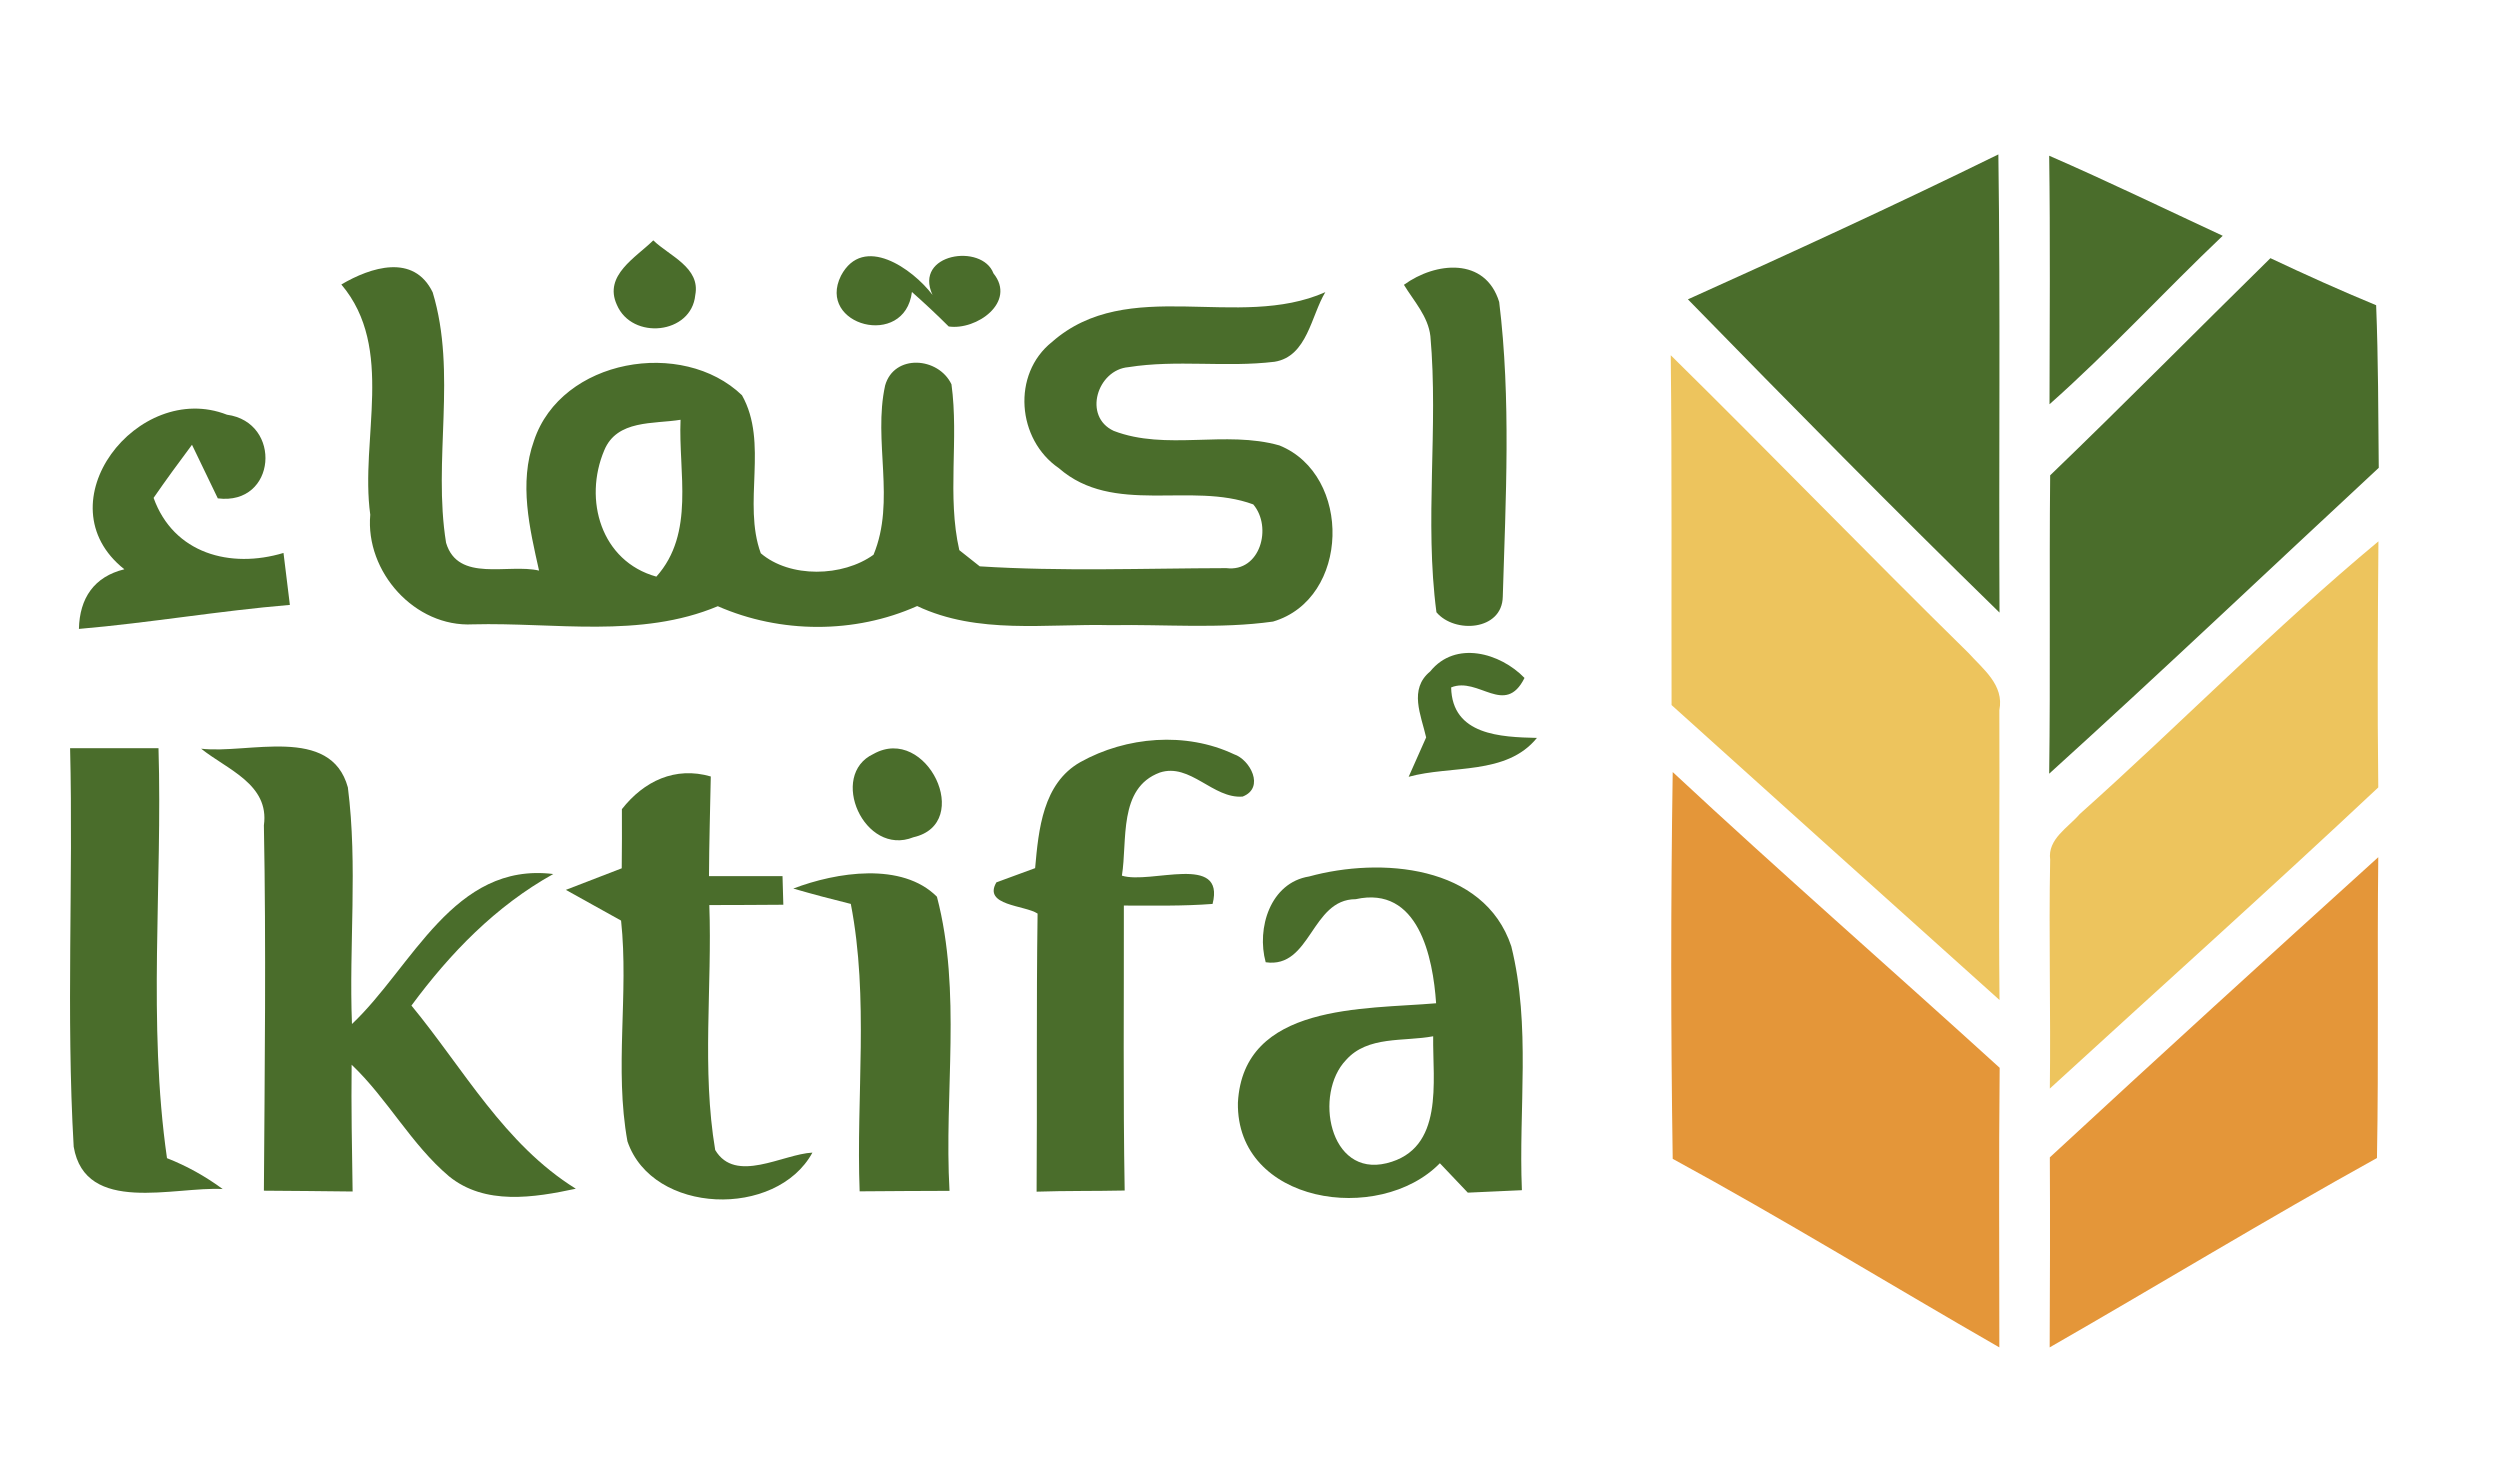 <?xml version="1.0" encoding="UTF-8" ?>
<svg width="170pt" height="100pt" viewBox="0 0 153 85" version="1.1" xmlns="http://www.w3.org/2000/svg">
<g id="#4a6d2bff">
<path fill="#4a6d2b" opacity="1.00" d=" M 103.30 15.82 C 109.67 12.95 116.03 10.03 122.30 6.95 C 122.43 16.29 122.32 25.64 122.37 34.99 C 115.92 28.70 109.60 22.27 103.30 15.82 Z" />
<path fill="#4a6d2b" opacity="1.00" d=" M 125.41 7.03 C 128.99 8.59 132.50 10.29 136.03 11.93 C 132.46 15.32 129.12 18.97 125.43 22.24 C 125.44 17.17 125.48 12.10 125.41 7.03 Z" />
<path fill="#4a6d2b" opacity="1.00" d=" M 37.75 16.15 C 36.93 14.35 38.92 13.26 39.98 12.21 C 40.96 13.16 42.88 13.87 42.55 15.56 C 42.32 17.96 38.68 18.34 37.75 16.15 Z" />
<path fill="#4a6d2b" opacity="1.00" d=" M 51.47 14.37 C 52.83 11.81 55.85 13.94 57.07 15.55 C 55.90 13.01 60.10 12.37 60.80 14.23 C 62.22 15.99 59.76 17.73 58.06 17.48 C 57.33 16.75 56.58 16.05 55.81 15.37 C 55.37 18.87 49.95 17.42 51.47 14.37 Z" />
<path fill="#4a6d2b" opacity="1.00" d=" M 20.89 14.91 C 22.69 13.85 25.32 13.00 26.48 15.39 C 27.98 20.34 26.48 25.66 27.30 30.72 C 28.03 33.17 31.10 31.98 32.99 32.42 C 32.41 29.83 31.75 27.07 32.68 24.47 C 34.35 19.45 41.77 18.19 45.41 21.69 C 47.05 24.61 45.43 28.27 46.56 31.36 C 48.35 32.89 51.58 32.81 53.46 31.45 C 54.83 28.15 53.42 24.50 54.17 21.09 C 54.72 19.15 57.43 19.34 58.23 21.02 C 58.69 24.39 57.95 27.85 58.71 31.17 C 59.02 31.42 59.65 31.91 59.96 32.16 C 64.98 32.48 70.02 32.28 75.05 32.27 C 77.13 32.53 77.88 29.76 76.70 28.37 C 72.88 26.96 68.14 29.07 64.80 26.15 C 62.24 24.40 61.91 20.40 64.38 18.43 C 69.04 14.33 75.77 17.75 81.11 15.38 C 80.24 16.81 80.01 19.32 78.00 19.64 C 75.03 20.00 72.02 19.50 69.06 19.97 C 67.15 20.13 66.26 22.99 68.16 23.87 C 71.36 25.10 75.00 23.82 78.30 24.76 C 82.77 26.57 82.62 34.15 77.91 35.54 C 74.63 36.00 71.29 35.70 67.99 35.76 C 64.02 35.66 59.85 36.35 56.13 34.59 C 52.31 36.30 47.76 36.28 43.93 34.60 C 39.19 36.59 33.93 35.58 28.94 35.71 C 25.38 35.90 22.35 32.49 22.66 29.00 C 22.02 24.37 24.20 18.82 20.89 14.91 M 36.98 25.06 C 35.70 28.08 36.78 31.85 40.17 32.79 C 42.55 30.13 41.51 26.41 41.65 23.19 C 40.00 23.46 37.76 23.17 36.98 25.06 Z" />
<path fill="#4a6d2b" opacity="1.00" d=" M 85.92 14.93 C 87.86 13.52 90.90 13.22 91.75 15.98 C 92.48 21.94 92.15 28.03 91.97 34.02 C 91.93 36.10 89.02 36.29 87.91 34.97 C 87.17 29.37 88.04 23.69 87.54 18.07 C 87.40 16.86 86.53 15.93 85.92 14.93 Z" />
<path fill="#4a6d2b" opacity="1.00" d=" M 125.47 26.59 C 130.02 22.21 134.45 17.72 138.95 13.30 C 141.09 14.31 143.24 15.28 145.42 16.18 C 145.55 19.49 145.55 22.81 145.58 26.13 C 138.86 32.37 132.21 38.69 125.41 44.85 C 125.49 38.77 125.41 32.68 125.47 26.59 Z" />
<path fill="#4a6d2b" opacity="1.00" d=" M 7.61 32.34 C 2.53 28.31 8.44 20.74 13.89 22.88 C 17.29 23.34 16.93 28.45 13.33 28.00 C 12.81 26.91 12.28 25.81 11.75 24.72 C 10.95 25.79 10.16 26.87 9.40 27.97 C 10.62 31.38 14.10 32.32 17.35 31.34 C 17.48 32.40 17.61 33.45 17.74 34.52 C 13.42 34.88 9.15 35.62 4.83 35.99 C 4.87 34.11 5.76 32.79 7.61 32.34 Z" />
<path fill="#4a6d2b" opacity="1.00" d=" M 87.53 38.59 C 89.07 36.68 91.81 37.45 93.30 38.99 C 92.11 41.38 90.48 38.89 88.81 39.57 C 88.87 42.50 91.86 42.61 94.06 42.66 C 92.19 44.97 88.80 44.32 86.21 45.04 C 86.47 44.44 87.01 43.23 87.28 42.63 C 86.97 41.26 86.20 39.68 87.53 38.59 Z" />
<path fill="#4a6d2b" opacity="1.00" d=" M 4.29 43.29 C 6.10 43.29 7.90 43.29 9.70 43.29 C 9.95 51.64 9.03 60.09 10.22 68.38 C 11.44 68.86 12.57 69.49 13.63 70.27 C 10.68 70.10 5.22 71.87 4.51 67.68 C 4.04 59.57 4.49 51.42 4.29 43.29 Z" />
<path fill="#4a6d2b" opacity="1.00" d=" M 12.31 43.32 C 15.18 43.66 20.24 41.86 21.29 45.69 C 21.90 50.49 21.35 55.35 21.54 60.17 C 25.24 56.68 27.76 50.24 33.86 50.99 C 30.34 52.95 27.56 55.82 25.18 59.04 C 28.37 62.91 30.86 67.53 35.24 70.25 C 32.68 70.80 29.68 71.28 27.48 69.49 C 25.16 67.53 23.72 64.75 21.52 62.66 C 21.49 65.24 21.54 67.83 21.58 70.42 C 19.77 70.39 17.96 70.39 16.15 70.37 C 16.20 62.92 16.29 55.46 16.15 48.01 C 16.50 45.49 13.90 44.60 12.31 43.32 Z" />
<path fill="#4a6d2b" opacity="1.00" d=" M 53.46 43.64 C 56.71 41.82 59.62 47.90 55.90 48.74 C 52.89 49.95 50.68 44.93 53.46 43.64 Z" />
<path fill="#4a6d2b" opacity="1.00" d=" M 66.12 44.14 C 68.93 42.57 72.58 42.27 75.52 43.66 C 76.50 43.98 77.43 45.71 76.05 46.25 C 74.24 46.40 72.84 44.17 70.98 44.78 C 68.42 45.73 69.01 48.95 68.66 51.09 C 70.41 51.64 75.00 49.69 74.21 52.82 C 72.40 52.96 70.59 52.92 68.78 52.92 C 68.79 58.73 68.73 64.55 68.83 70.36 C 67.03 70.40 65.23 70.37 63.44 70.43 C 63.48 64.76 63.42 59.08 63.50 53.41 C 62.71 52.89 60.14 52.93 60.98 51.50 C 61.57 51.28 62.76 50.85 63.35 50.63 C 63.56 48.27 63.82 45.44 66.12 44.14 Z" />
<path fill="#4a6d2b" opacity="1.00" d=" M 38.06 47.02 C 39.41 45.30 41.32 44.39 43.50 45.02 C 43.46 47.06 43.40 49.09 43.39 51.12 C 44.89 51.12 46.39 51.12 47.89 51.12 C 47.90 51.56 47.93 52.43 47.94 52.87 C 46.43 52.88 44.92 52.89 43.41 52.89 C 43.59 57.88 42.94 62.94 43.77 67.88 C 45.01 69.97 47.90 68.13 49.72 68.04 C 47.52 72.08 39.93 71.85 38.40 67.35 C 37.59 62.89 38.49 58.33 38.01 53.84 C 37.16 53.37 35.48 52.43 34.63 51.96 C 35.49 51.63 37.20 50.97 38.05 50.64 C 38.06 49.43 38.07 48.23 38.06 47.02 Z" />
<path fill="#4a6d2b" opacity="1.00" d=" M 48.55 51.88 C 51.19 50.87 55.21 50.24 57.34 52.38 C 58.87 58.22 57.77 64.40 58.11 70.38 C 56.28 70.38 54.44 70.40 52.61 70.41 C 52.39 64.55 53.19 58.61 52.07 52.82 C 50.89 52.53 49.72 52.22 48.55 51.88 Z" />
<path fill="#4a6d2b" opacity="1.00" d=" M 77.46 56.39 C 76.89 54.31 77.74 51.52 80.12 51.14 C 84.47 49.95 90.82 50.41 92.49 55.41 C 93.70 60.28 92.93 65.37 93.14 70.34 C 92.31 70.38 90.66 70.45 89.83 70.49 C 89.41 70.04 88.55 69.14 88.12 68.69 C 84.40 72.49 75.65 71.17 75.76 64.98 C 76.09 58.89 83.49 59.28 87.89 58.90 C 87.70 56.09 86.81 51.68 82.97 52.53 C 80.23 52.53 80.24 56.79 77.46 56.39 M 82.37 62.38 C 80.41 64.43 81.33 69.55 84.86 68.69 C 88.41 67.82 87.67 63.68 87.71 60.92 C 85.92 61.26 83.70 60.87 82.37 62.38 Z" />
</g>
<g id="#edc45dff">
<path fill="#edc45d" opacity="1.00" d=" M 102.25 19.24 C 108.37 25.27 114.34 31.44 120.47 37.46 C 121.35 38.44 122.67 39.42 122.36 40.96 C 122.39 46.87 122.31 52.79 122.37 58.70 C 115.68 52.69 108.98 46.68 102.30 40.65 C 102.28 33.51 102.33 26.38 102.25 19.24 Z" />
<path fill="#edc45d" opacity="1.00" d=" M 127.28 47.32 C 133.43 41.83 139.21 35.91 145.56 30.63 C 145.52 35.65 145.49 40.67 145.55 45.69 C 138.93 51.91 132.15 57.98 125.45 64.12 C 125.51 59.45 125.38 54.78 125.47 50.11 C 125.30 48.85 126.57 48.15 127.28 47.32 Z" />
</g>
<g id="#e49639ff">
<path fill="#e49639" opacity="1.00" d=" M 102.37 68.42 C 102.25 60.53 102.25 52.64 102.37 44.75 C 108.95 50.88 115.73 56.80 122.38 62.85 C 122.32 68.55 122.36 74.26 122.36 79.96 C 115.69 76.13 109.13 72.10 102.37 68.42 Z" />
<path fill="#e49639" opacity="1.00" d=" M 125.45 68.33 C 132.11 62.17 138.82 56.05 145.55 49.96 C 145.48 56.10 145.58 62.24 145.47 68.37 C 138.72 72.11 132.13 76.12 125.44 79.96 C 125.46 76.08 125.47 72.21 125.45 68.33 Z" />
</g>
</svg>
